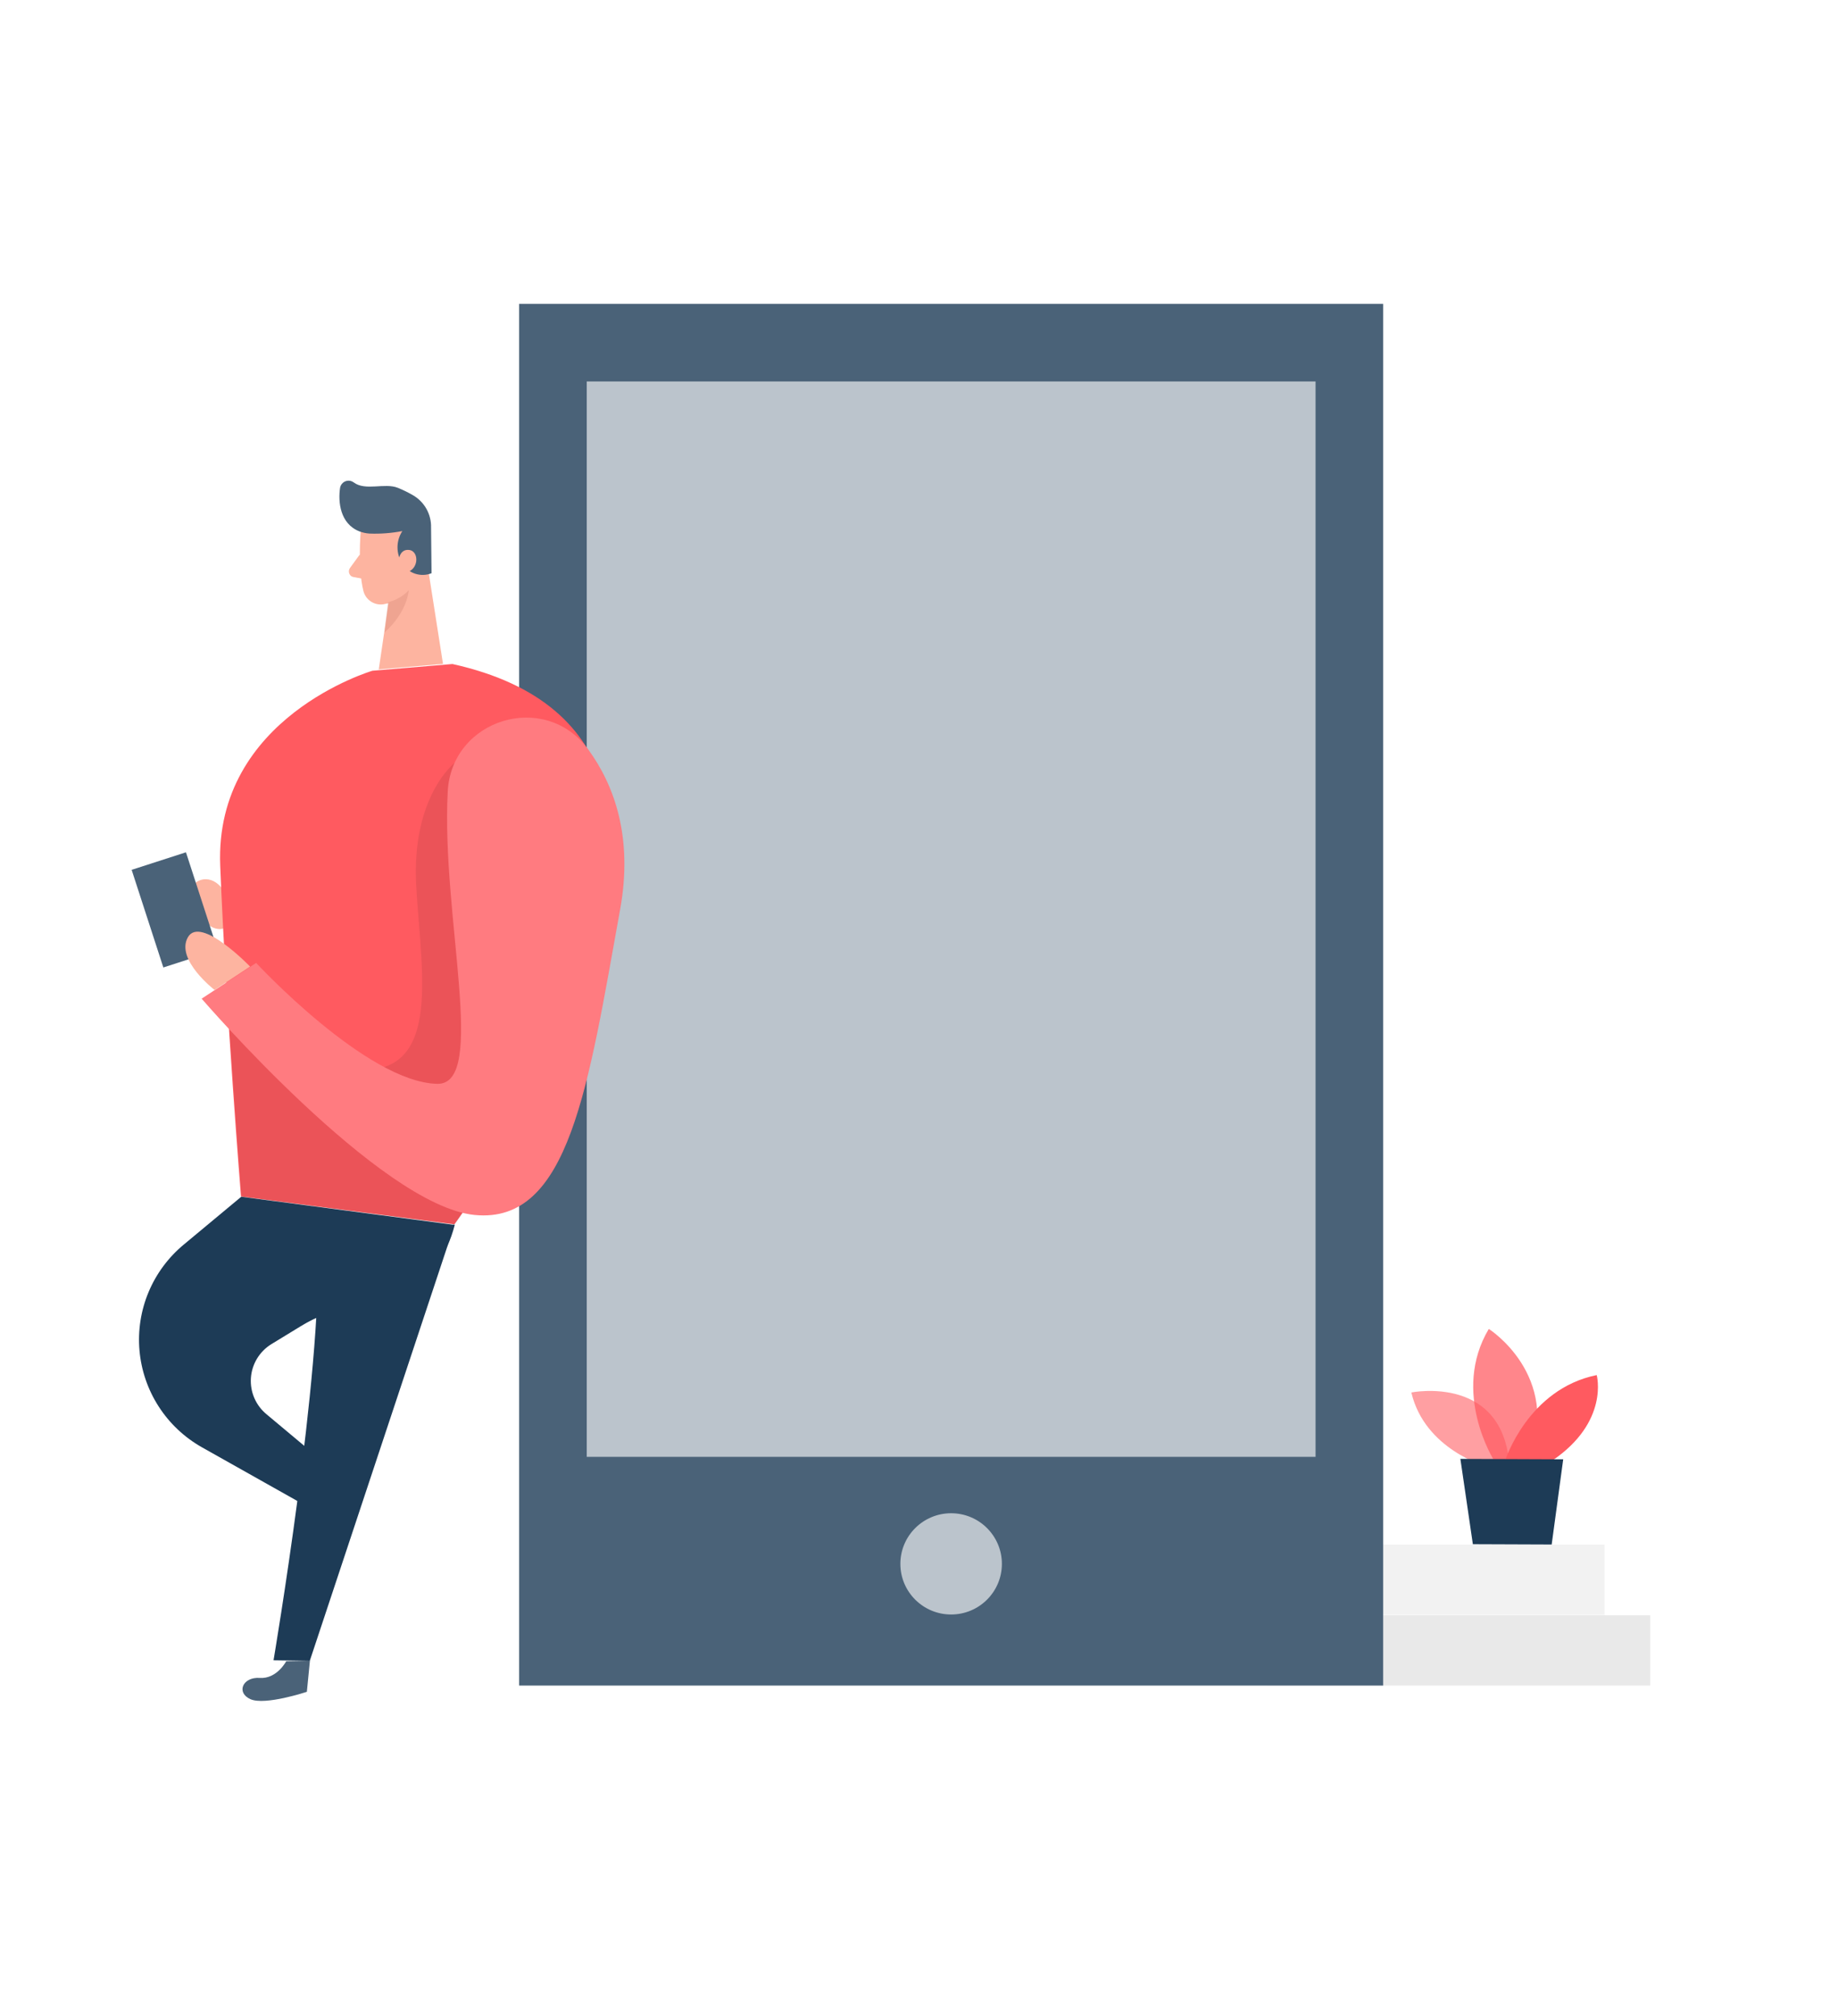<svg width="320" height="351" viewBox="0 0 320 351" fill="none" xmlns="http://www.w3.org/2000/svg">
<g filter="url(#filter0_d_2426_12090)">
<path d="M20 242.212C20 164.706 98.472 28.551 154.915 17.581C211.359 6.611 300 51.929 300 180.235C300 308.541 139.316 326.547 90.508 326.547C41.701 326.547 20 288.757 20 242.212Z" fill="white"/>
</g>
<g clip-path="url(#clip0_2426_12090)">
<path d="M287.316 281.203H220.632V293.449H287.316V281.203Z" fill="#E9E9E9"/>
<path d="M279.363 268.895H220.632V281.14H279.363V268.895Z" fill="#F2F2F2"/>
<path opacity="0.58" d="M258.798 255.311C258.798 255.311 248.058 252.387 245.719 242.423C245.719 242.423 262.354 239.063 262.842 256.193L258.798 255.311Z" fill="#FF5A60"/>
<path opacity="0.73" d="M260.119 254.254C260.119 254.254 252.602 242.423 259.204 231.359C259.204 231.359 271.867 239.364 266.243 254.275L260.119 254.254Z" fill="#FF5A60"/>
<path d="M262.052 254.263C262.052 254.263 266.013 241.821 277.99 239.395C277.99 239.395 280.236 247.513 270.234 254.295L262.052 254.263Z" fill="#FF5A60"/>
<path d="M254.255 253.984L256.428 268.843L270.151 268.895L272.158 254.057L254.255 253.984Z" fill="#1D3B56"/>
<path d="M240.812 52.91H90.385V293.447H240.812V52.91Z" fill="#E9E9E9"/>
<path d="M240.812 52.91H90.384V293.447H240.812V52.91Z" fill="#4A6278"/>
<path d="M229.044 66.41H102.154V253.631H229.044V66.41Z" fill="#BBC4CC"/>
<path d="M165.593 281.076C170.474 281.076 174.43 277.13 174.43 272.263C174.43 267.395 170.474 263.449 165.593 263.449C160.713 263.449 156.756 267.395 156.756 272.263C156.756 277.13 160.713 281.076 165.593 281.076Z" fill="#BBC4CC"/>
<path d="M31.208 159.439C30.854 161.896 33.672 160.673 35.169 160.652C35.99 160.652 36.635 161.388 37.425 161.616C40.481 162.456 39.951 158.983 39.722 157.127C39.442 154.845 37.04 152.098 34.451 153.404C33.689 153.878 33.09 154.572 32.736 155.395C32.164 156.482 31.708 157.625 31.374 158.806C31.303 159.013 31.247 159.224 31.208 159.439Z" fill="#FDB4A0"/>
<path d="M49.828 289.217C49.828 289.217 48.196 292.328 45.222 292.12C42.249 291.913 41.064 294.692 43.611 295.822C46.158 296.952 53.425 294.536 53.425 294.536L53.956 289.145L49.828 289.217Z" fill="#4A6278"/>
<path d="M62.792 92.625C62.792 92.625 62.252 98.784 63.27 102.89C63.371 103.286 63.549 103.659 63.795 103.987C64.04 104.314 64.348 104.591 64.7 104.8C65.052 105.009 65.443 105.146 65.849 105.205C66.254 105.263 66.668 105.241 67.065 105.14C68.368 104.887 69.569 104.262 70.523 103.342C71.477 102.422 72.143 101.245 72.44 99.955L74.312 94.553C74.582 93.43 74.493 92.251 74.059 91.18C73.625 90.11 72.866 89.201 71.889 88.581C68.396 86.134 62.938 88.861 62.792 92.625Z" fill="#FDB4A0"/>
<path d="M73.989 95.566L77.129 115.589L65.942 116.543L68.147 101.58L73.989 95.566Z" fill="#FDB4A0"/>
<path d="M64.331 92.891C66.247 92.965 68.166 92.819 70.049 92.456C69.498 93.298 69.205 94.281 69.205 95.286C69.205 96.291 69.498 97.275 70.049 98.117C70.562 98.95 71.353 99.575 72.283 99.882C73.213 100.189 74.222 100.159 75.132 99.797L75.049 91.854C75.081 90.725 74.808 89.608 74.26 88.619C73.711 87.631 72.907 86.807 71.93 86.234C71.075 85.737 70.186 85.3 69.269 84.928C66.982 84.005 63.613 85.529 61.565 83.974C61.408 83.858 61.23 83.775 61.04 83.727C60.851 83.68 60.654 83.671 60.461 83.7C60.268 83.729 60.082 83.795 59.915 83.896C59.748 83.996 59.602 84.128 59.486 84.285C59.342 84.481 59.246 84.709 59.205 84.949C58.841 87.365 59.205 91.17 62.542 92.497C63.114 92.72 63.718 92.853 64.331 92.891Z" fill="#4A6278"/>
<path d="M69.373 97.93C69.373 97.93 69.373 95.545 71.213 95.742C73.053 95.939 72.96 99.371 70.517 99.682L69.373 97.93Z" fill="#FDB4A0"/>
<path d="M62.647 96.523L60.921 98.898C60.775 99.113 60.715 99.376 60.753 99.633C60.792 99.891 60.926 100.124 61.129 100.287C61.246 100.372 61.381 100.429 61.524 100.453L63.905 100.909L62.647 96.523Z" fill="#FDB4A0"/>
<path opacity="0.31" d="M67.533 104.839C68.92 104.517 70.181 103.796 71.161 102.766C71.161 102.766 70.995 106.467 66.94 110.128L67.533 104.839Z" fill="#CE8172"/>
<path d="M78.772 115.602L64.841 116.773C64.841 116.773 37.3 124.861 38.34 150.711C39.379 176.56 41.958 208.31 41.958 208.31L79.105 213.152C79.105 213.152 140.881 129.371 78.772 115.602Z" fill="#FF5A60"/>
<path opacity="0.08" d="M79.156 132.812C79.156 132.812 71.546 138.681 72.471 154.411C73.397 170.14 77.139 188.016 60.869 186.202C44.598 184.387 39.94 179.224 39.94 179.224L42.02 208.381L79.167 213.223L82.504 208.381C82.504 208.381 106.738 154.701 79.156 132.812Z" fill="black"/>
<path d="M41.999 208.352L32.029 216.647C29.334 218.87 27.221 221.713 25.872 224.932C24.523 228.15 23.979 231.647 24.285 235.122C24.592 238.597 25.741 241.945 27.634 244.879C29.526 247.813 32.104 250.244 35.148 251.963L54.277 262.726L60.609 258.101L46.417 246.229C45.491 245.469 44.759 244.499 44.283 243.4C43.807 242.302 43.601 241.105 43.681 239.911C43.761 238.717 44.126 237.559 44.745 236.534C45.364 235.508 46.218 234.645 47.239 234.015L52.333 230.904C55.175 229.133 58.367 227.994 61.69 227.565C67.211 226.87 76.464 224.06 79.167 213.256L41.999 208.352Z" fill="#1D3B56"/>
<path d="M77.95 137.831C78.605 125.108 94.897 120.204 102.403 130.459C107.009 136.773 110.221 145.846 107.975 158.289C102.403 189.074 99.149 213.14 82.649 211.522C66.15 209.905 35.106 173.863 35.106 173.863L44.598 167.641C44.598 167.641 63.873 188.472 76.162 188.69C84.905 188.804 76.806 159.502 77.95 137.831Z" fill="#FF7B80"/>
<path d="M32.376 148.38L22.92 151.434L28.438 168.431L37.894 165.377L32.376 148.38Z" fill="#4A6278"/>
<path d="M37.362 172.349C37.362 172.349 30.521 167.082 32.704 163.183C34.888 159.285 43.538 168.274 43.538 168.274L37.362 172.349Z" fill="#FDB4A0"/>
<path d="M79.146 213.191L53.934 289.143L47.623 289.05C47.623 289.05 56.211 238.367 55.286 217.08L79.146 213.191Z" fill="#1D3B56"/>
</g>
<defs>
<filter id="filter0_d_2426_12090" x="0" y="0" width="320" height="350.547" filterUnits="userSpaceOnUse" color-interpolation-filters="sRGB">
<feFlood flood-opacity="0" result="BackgroundImageFix"/>
<feColorMatrix in="SourceAlpha" type="matrix" values="0 0 0 0 0 0 0 0 0 0 0 0 0 0 0 0 0 0 127 0" result="hardAlpha"/>
<feOffset dy="4"/>
<feGaussianBlur stdDeviation="10"/>
<feComposite in2="hardAlpha" operator="out"/>
<feColorMatrix type="matrix" values="0 0 0 0 0 0 0 0 0 0 0 0 0 0 0 0 0 0 0.05 0"/>
<feBlend mode="normal" in2="BackgroundImageFix" result="effect1_dropShadow_2426_12090"/>
<feBlend mode="normal" in="SourceGraphic" in2="effect1_dropShadow_2426_12090" result="shape"/>
</filter>
<clipPath id="clip0_2426_12090">
<rect width="280" height="254.545" fill="white" transform="translate(20 52.91)"/>
</clipPath>
</defs>
</svg>

